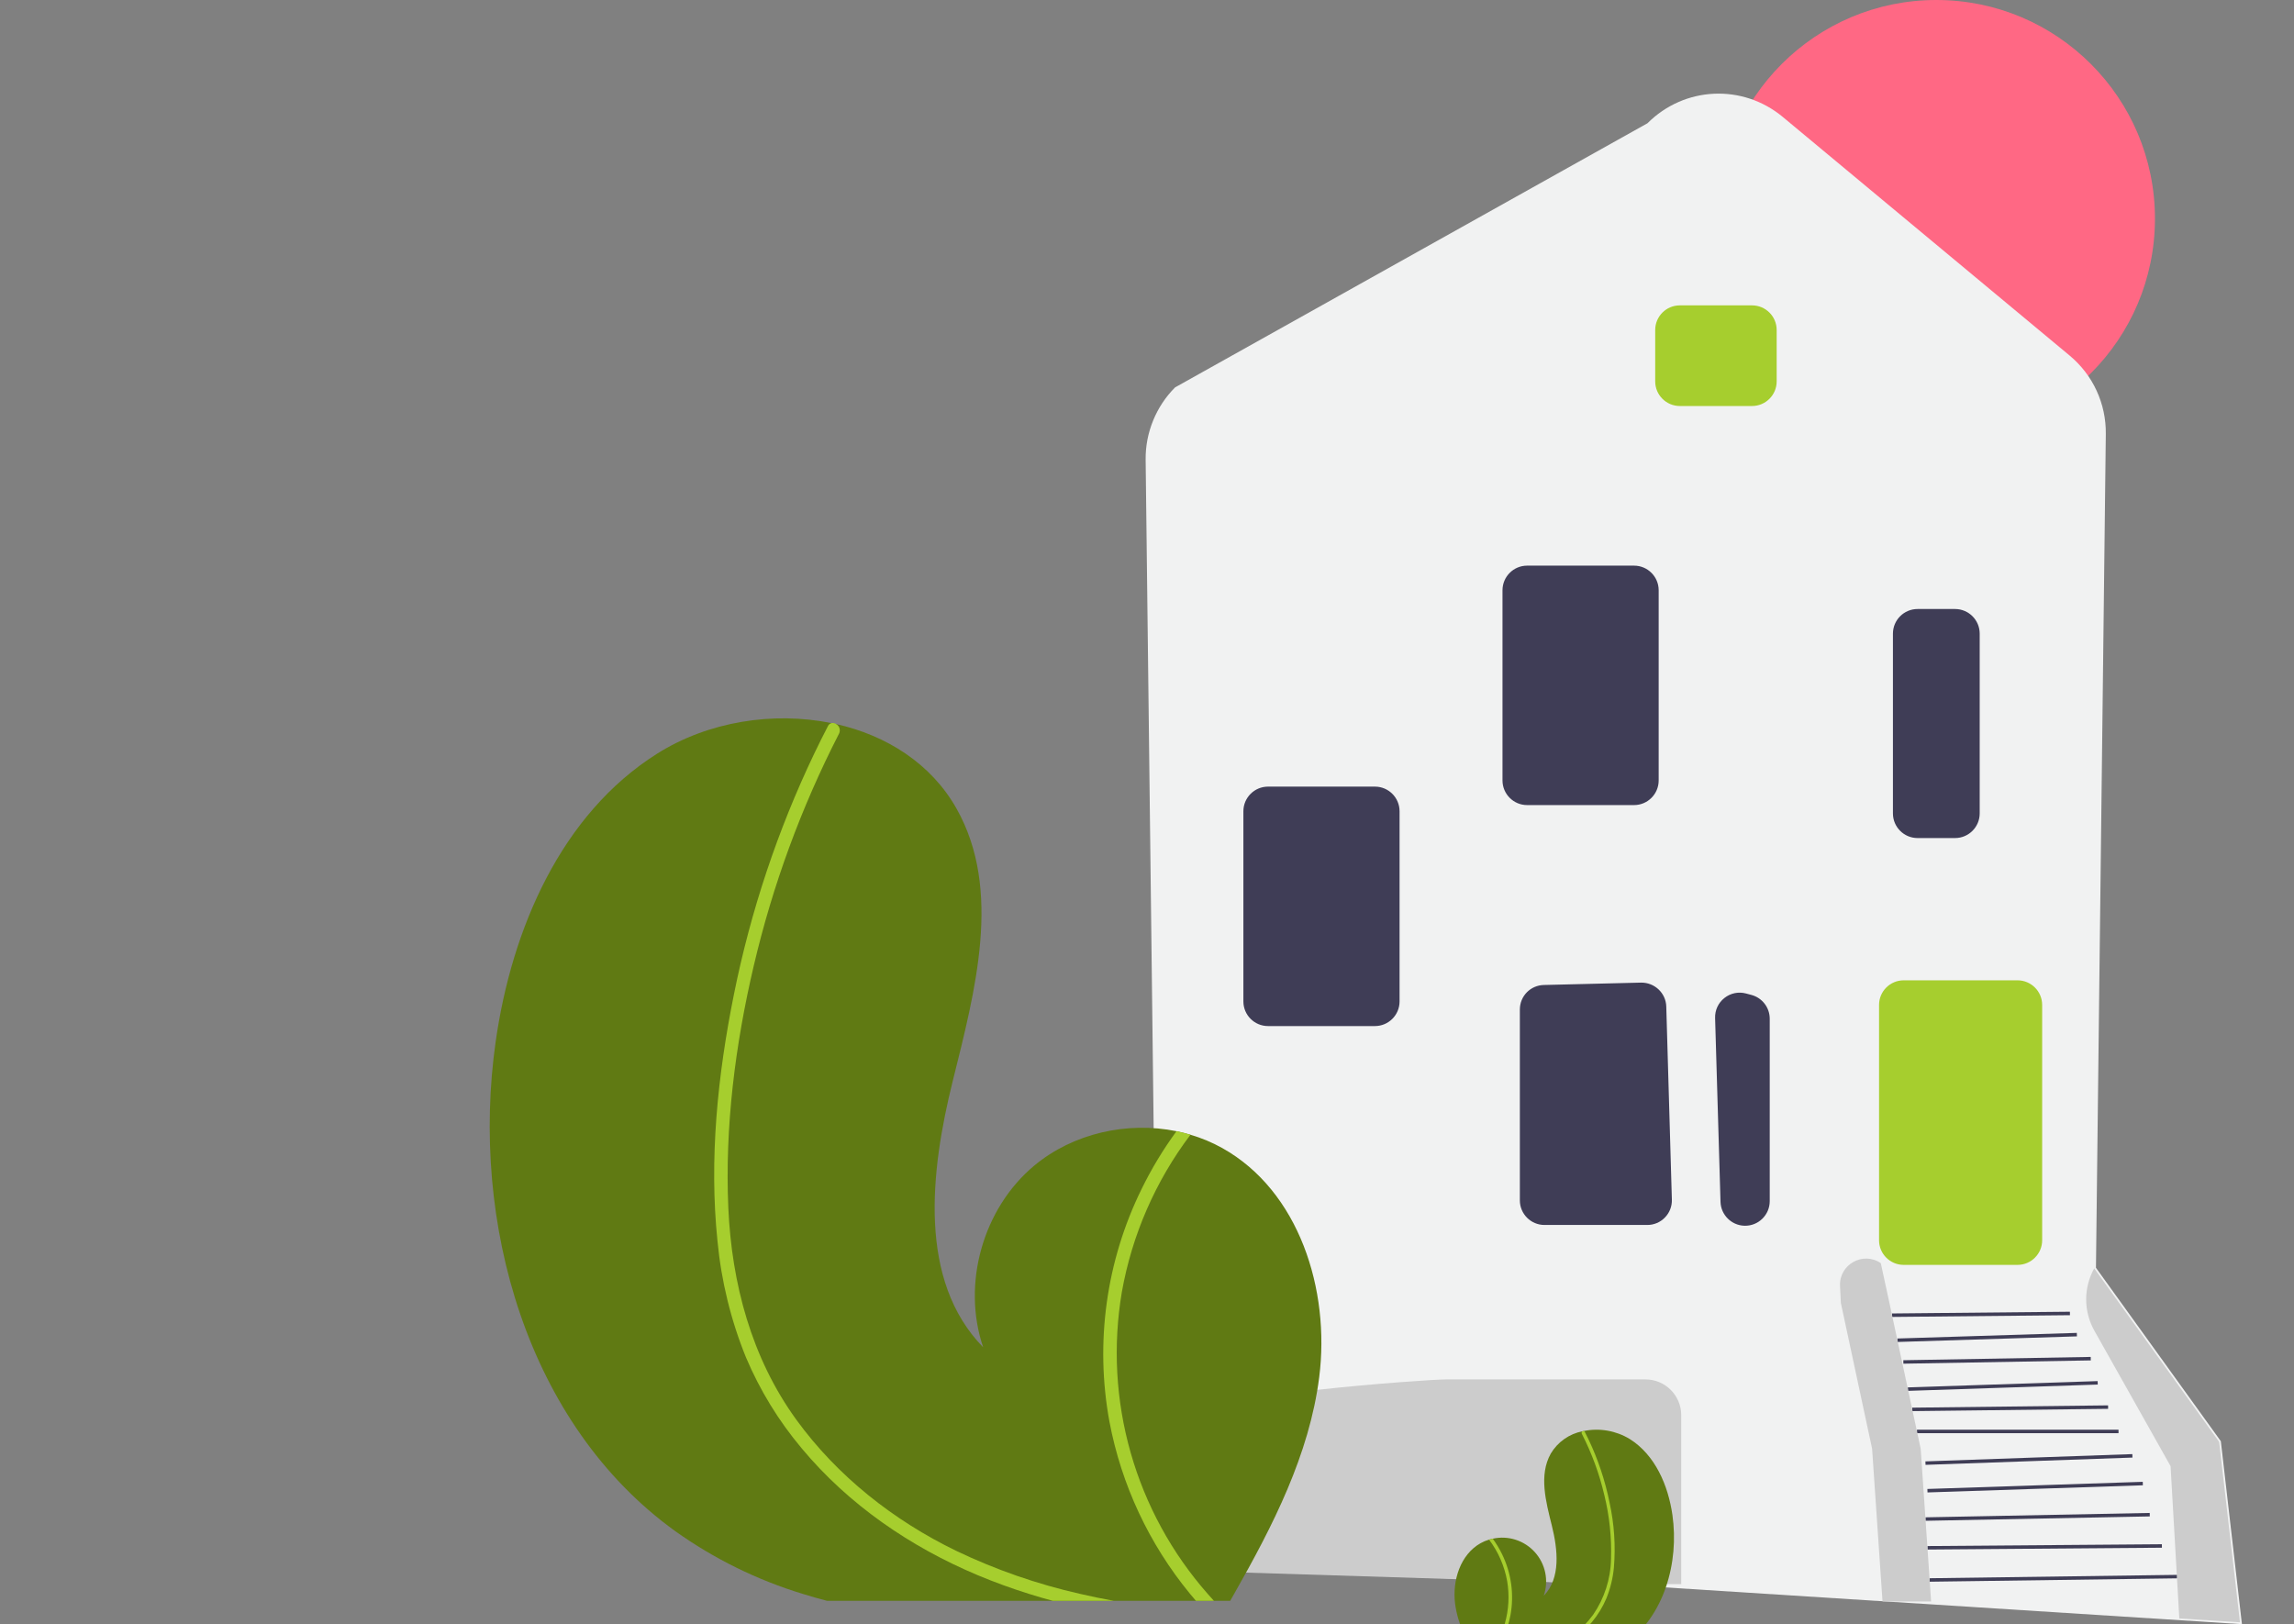 <svg width="661" height="468" viewBox="0 0 661 468" fill="none" xmlns="http://www.w3.org/2000/svg">
<rect x="0" y="0" width="661" height="468" fill="#808080" stroke="none"/>
<g clip-path="url(#clip0_2440_10052)">
<path d="M557.935 126C592.729 126 620.935 97.794 620.935 63C620.935 28.206 592.729 0 557.935 0C523.141 0 494.935 28.206 494.935 63C494.935 97.794 523.141 126 557.935 126Z" fill="#FF6884"/>
<path d="M464.993 456.499L333.94 451.97L330.108 132.469C330.016 124.714 333.107 117.12 338.592 111.636L474.712 35.515C485.368 24.86 502.14 24.09 513.726 33.728L596.333 102.447C603.072 108.053 606.878 116.295 606.775 125.061L603.937 365.342L639.84 415.208L639.917 415.313L646 468.037L464.993 456.499Z" fill="#F1F2F2"/>
<path d="M476.935 109.908V95.092C476.935 91.181 480.116 88 484.027 88H504.843C508.753 88 511.935 91.181 511.935 95.092V109.908C511.935 113.818 508.753 117 504.843 117H484.027C480.116 117 476.935 113.818 476.935 109.908Z" fill="#A6CE2E"/>
<path d="M432.935 224.908V170.092C432.935 166.182 436.116 163 440.027 163H470.843C474.753 163 477.935 166.182 477.935 170.092V224.908C477.935 228.818 474.753 232 470.843 232H440.027C436.116 232 432.935 228.818 432.935 224.908Z" fill="#3F3D56"/>
<path d="M358.274 288.589V233.773C358.274 229.863 361.456 226.681 365.367 226.681H396.183C400.093 226.681 403.274 229.863 403.274 233.773V288.589C403.274 292.499 400.093 295.681 396.183 295.681H365.367C361.456 295.681 358.274 292.499 358.274 288.589Z" fill="#3F3D56"/>
<path d="M502.591 353.219C498.866 353.087 495.863 350.064 495.753 346.339L494.195 293.357C494.128 291.096 495.107 288.994 496.881 287.589C498.654 286.184 500.925 285.716 503.112 286.296L504.67 286.712C507.769 287.539 509.934 290.356 509.934 293.564V346.131C509.934 348.072 509.165 349.885 507.768 351.233C506.433 352.522 504.695 353.223 502.849 353.223C502.763 353.223 502.677 353.222 502.591 353.219Z" fill="#3F3D56"/>
<path d="M437.935 345.908V290.934C437.935 287.053 440.974 283.938 444.854 283.843L472.862 283.16C476.745 283.106 480.011 286.153 480.125 290.045L481.738 345.702C481.794 347.635 481.083 349.463 479.735 350.85C478.389 352.236 476.582 353 474.649 353H445.027C441.116 353 437.935 349.818 437.935 345.908Z" fill="#3F3D56"/>
<path d="M603.482 383.473L625.435 422.5L627.955 466.39L645.435 467.5L639.435 415.5L603.435 365.5C600.328 371.093 600.346 377.897 603.482 383.473Z" fill="#CCCCCC"/>
<path d="M627.252 453.828L556.004 454.802L556.018 455.802L627.266 454.828L627.252 453.828Z" fill="#3F3D56"/>
<path d="M622.931 445.003L555.376 445.53L555.384 446.53L622.939 446.003L622.931 445.003Z" fill="#3F3D56"/>
<path d="M619.425 435.984L554.806 437.246L554.825 438.246L619.445 436.984L619.425 435.984Z" fill="#3F3D56"/>
<path d="M617.419 427.015L555.363 429.075L555.396 430.075L617.452 428.015L617.419 427.015Z" fill="#3F3D56"/>
<path d="M614.418 419.029L554.796 421.125L554.831 422.125L614.453 420.029L614.418 419.029Z" fill="#3F3D56"/>
<path d="M610.435 412H552.363V413H610.435V412Z" fill="#3F3D56"/>
<path d="M607.428 404.983L550.992 405.645L551.004 406.645L607.44 405.983L607.428 404.983Z" fill="#3F3D56"/>
<path d="M604.418 397.989L549.732 399.805L549.766 400.805L604.451 398.989L604.418 397.989Z" fill="#3F3D56"/>
<path d="M602.427 391.026L548.426 391.975L548.443 392.975L602.444 392.026L602.427 391.026Z" fill="#3F3D56"/>
<path d="M598.419 384.1L546.713 385.715L546.744 386.715L598.45 385.1L598.419 384.1Z" fill="#3F3D56"/>
<path d="M596.43 378L545.18 378.501L545.189 379.501L596.439 379L596.43 378Z" fill="#3F3D56"/>
<path d="M541.435 357.408V289.593C541.435 285.682 544.616 282.5 548.527 282.5H581.343C585.253 282.5 588.435 285.682 588.435 289.593V357.408C588.435 361.318 585.253 364.5 581.343 364.5H548.527C544.616 364.5 541.435 361.318 541.435 357.408Z" fill="#A6CE2E"/>
<path d="M464.993 456.499L346.903 452.799L346.435 452.769V407.812C346.435 402.126 411.06 397.5 416.746 397.5H474.124C479.809 397.5 484.435 402.126 484.435 407.812V456.5H483.935L464.993 456.499Z" fill="#CCCCCC"/>
<path d="M545.435 234.408V182.592C545.435 178.682 548.616 175.5 552.527 175.5H563.343C567.253 175.5 570.435 178.682 570.435 182.592V234.408C570.435 238.318 567.253 241.5 563.343 241.5H552.527C548.616 241.5 545.435 238.318 545.435 234.408Z" fill="#3F3D56"/>
<path d="M556.435 461.5L553.435 417.5L544.435 375.5L541.935 364C536.798 360.507 529.88 364.393 530.19 370.597L530.435 375.5L539.435 417.5L542.435 461.5" fill="#CCCCCC"/>
<path d="M380.121 396.866C377.271 419.196 366.791 439.626 355.611 459.306C355.241 459.976 354.861 460.636 354.471 461.306H238.271C235.921 460.696 233.601 460.026 231.291 459.306C218.167 455.31 205.776 449.215 194.601 441.256C151.851 410.456 135.401 352.256 142.831 300.106C147.451 267.706 161.671 234.626 189.361 217.176C203.981 207.946 222.761 204.946 239.591 208.376C240.032 208.456 240.471 208.556 240.921 208.646C255.401 211.906 268.301 220.006 275.641 233.056C288.841 256.506 280.981 285.556 274.492 311.656C268.021 337.756 264.511 368.996 283.291 388.246C277.091 369.996 283.211 348.226 298.021 335.886C309.211 326.576 324.791 323.086 339.001 325.976C340.361 326.266 341.701 326.596 343.021 326.996C346.212 327.93 349.287 329.218 352.191 330.836C374.341 343.206 383.311 371.696 380.121 396.866Z" fill="#607A13"/>
<path d="M311.221 459.306C314.441 460.056 317.671 460.716 320.921 461.306H303.351C301.051 460.686 298.76 460.026 296.491 459.306C291.501 457.746 286.587 455.956 281.751 453.936C262.351 445.796 244.481 433.576 230.961 417.316C224.349 409.438 218.949 400.618 214.941 391.146C210.594 380.441 207.832 369.159 206.741 357.656C204.291 334.056 206.791 309.806 211.461 286.626C216.28 262.601 224.059 239.267 234.621 217.156C235.891 214.506 237.204 211.873 238.561 209.256C238.654 209.041 238.795 208.849 238.974 208.697C239.152 208.544 239.363 208.435 239.591 208.376C240.052 208.287 240.531 208.384 240.921 208.646C241.389 208.915 241.736 209.353 241.891 209.87C242.045 210.388 241.995 210.945 241.751 211.426C230.861 232.662 222.607 255.148 217.171 278.386C211.851 301.056 208.831 324.776 209.861 348.086C210.841 369.866 216.531 391.286 229.441 409.096C241.231 425.356 257.511 438.176 275.521 446.906C286.92 452.36 298.895 456.519 311.221 459.306Z" fill="#A6CE2E"/>
<path d="M349.781 461.306H344.601C344.021 460.646 343.461 459.976 342.911 459.306C331.112 444.97 323.119 427.89 319.671 409.646C315.483 386.878 318.741 363.368 328.961 342.596C331.812 336.772 335.172 331.21 339.001 325.976C340.361 326.266 341.701 326.596 343.021 326.996C332.949 340.34 326.175 355.876 323.251 372.336C320.642 387.76 321.51 403.572 325.79 418.618C330.07 433.664 337.655 447.565 347.991 459.306C348.571 459.976 349.171 460.646 349.781 461.306Z" fill="#A6CE2E"/>
<path d="M419.271 462.114C420.024 468.007 422.79 473.399 425.74 478.593C425.838 478.77 425.938 478.944 426.041 479.121H456.708C457.329 478.96 457.941 478.783 458.55 478.593C462.014 477.539 465.284 475.93 468.234 473.83C479.516 465.701 483.858 450.341 481.897 436.577C480.677 428.027 476.924 419.296 469.617 414.691C465.648 412.274 460.914 411.444 456.36 412.368C456.244 412.389 456.128 412.416 456.009 412.439C454.113 412.806 452.317 413.569 450.738 414.68C449.158 415.79 447.832 417.222 446.846 418.882C443.362 425.071 445.436 432.737 447.149 439.626C448.857 446.514 449.783 454.759 444.827 459.839C445.553 457.715 445.701 455.435 445.254 453.234C444.808 451.034 443.783 448.992 442.286 447.318C440.789 445.645 438.873 444.4 436.735 443.713C434.598 443.025 432.316 442.919 430.124 443.405C429.765 443.482 429.411 443.569 429.063 443.674C428.221 443.921 427.409 444.261 426.643 444.688C420.797 447.952 418.43 455.471 419.271 462.114Z" fill="#607A13"/>
<path d="M437.455 478.593C436.606 478.791 435.753 478.965 434.896 479.121H439.532C440.14 478.957 440.744 478.783 441.343 478.593C442.66 478.182 443.957 477.709 445.233 477.176C450.411 475.074 455.008 471.759 458.638 467.511C460.383 465.432 461.808 463.104 462.866 460.605C464.013 457.779 464.742 454.802 465.03 451.766C465.556 445.49 465.136 439.171 463.784 433.02C462.512 426.679 460.459 420.521 457.672 414.685C457.336 413.986 456.99 413.291 456.632 412.6C456.607 412.544 456.57 412.493 456.523 412.453C456.476 412.413 456.42 412.384 456.36 412.368C456.238 412.345 456.112 412.37 456.009 412.439C455.885 412.51 455.794 412.626 455.753 412.763C455.712 412.899 455.725 413.046 455.79 413.173C458.664 418.778 460.842 424.712 462.277 430.845C463.755 436.86 464.404 443.049 464.206 449.24C464.101 454.998 462.304 460.598 459.039 465.342C455.864 469.614 451.687 473.041 446.877 475.321C443.869 476.76 440.708 477.858 437.455 478.593Z" fill="#A6CE2E"/>
<path d="M427.278 479.121H428.645C428.799 478.947 428.946 478.77 429.091 478.593C432.205 474.81 434.315 470.302 435.225 465.487C436.33 459.478 435.47 453.273 432.773 447.791C432.021 446.254 431.134 444.786 430.123 443.405C429.765 443.482 429.411 443.569 429.062 443.674C431.72 447.196 433.508 451.296 434.28 455.64C434.969 459.711 434.74 463.884 433.61 467.855C432.48 471.826 430.479 475.494 427.751 478.593C427.598 478.77 427.439 478.947 427.278 479.121Z" fill="#A6CE2E"/>
</g>
<defs>
<clipPath id="clip0_2440_10052">
<rect width="661" height="468" fill="white"/>
</clipPath>
</defs>
</svg>
